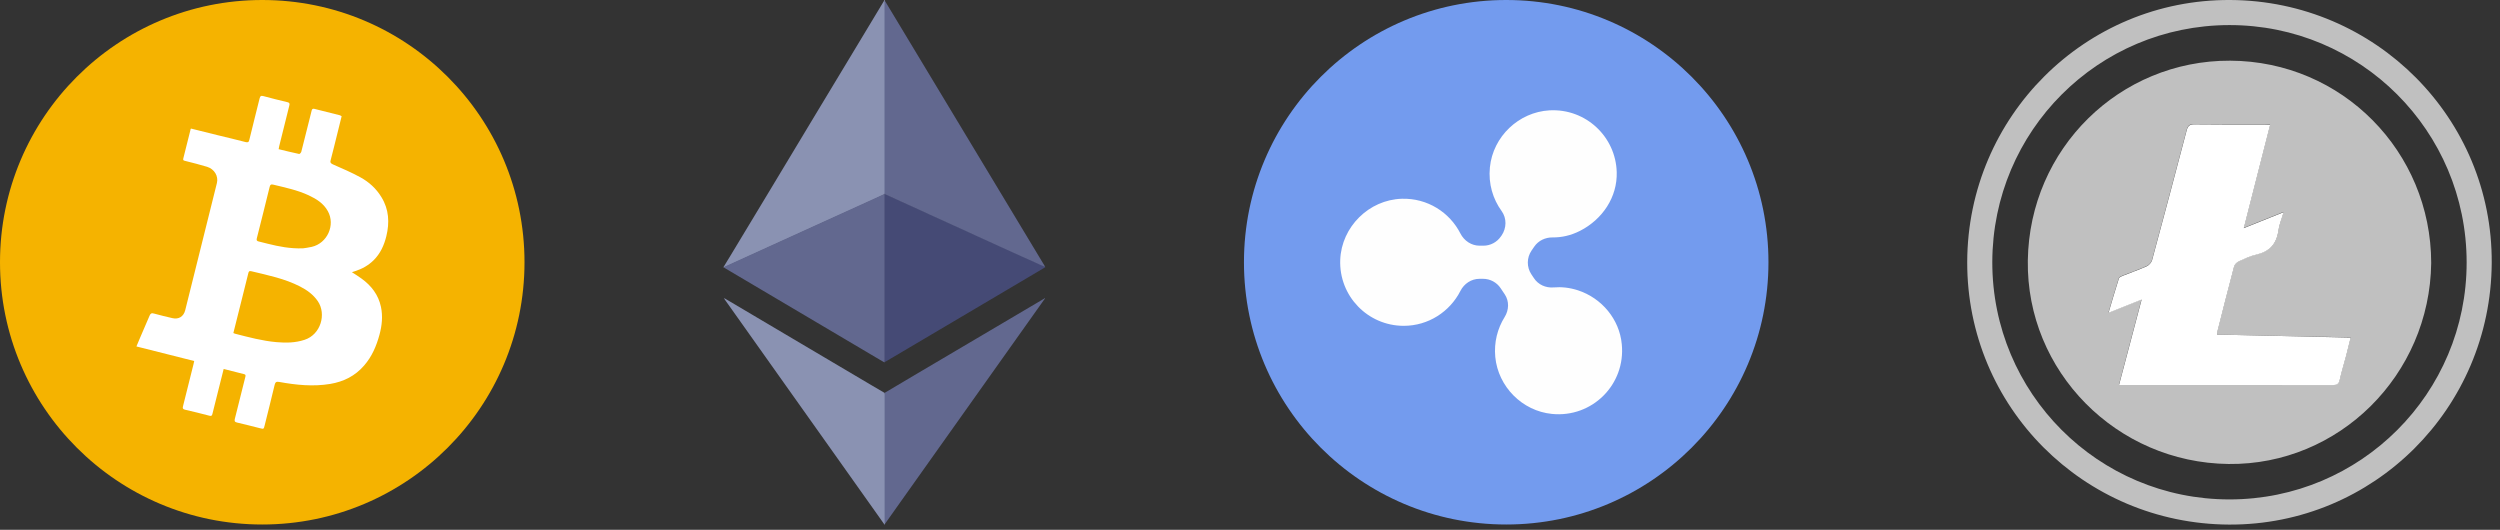 <svg width="302" height="64" viewBox="0 0 302 64" fill="none" xmlns="http://www.w3.org/2000/svg">
<rect x="0" y="0" width="302" height="64" fill="#333333" stroke="none"/>
<g clip-path="url(#clip0)">
<path d="M31.68 63.36C49.176 63.36 63.36 49.176 63.36 31.68C63.36 14.184 49.176 0 31.68 0C14.184 0 0 14.184 0 31.68C0 49.176 14.184 63.36 31.68 63.36Z" fill="#F5B300"/>
<path d="M23.07 15.53C24.16 15.8 25.25 16.07 26.33 16.34C27.44 16.61 28.55 16.87 29.66 17.16C29.94 17.23 30.05 17.19 30.12 16.89C30.52 15.22 30.95 13.56 31.36 11.89C31.43 11.61 31.53 11.53 31.82 11.61C32.78 11.87 33.74 12.11 34.71 12.34C34.98 12.4 35.01 12.51 34.95 12.75C34.54 14.38 34.13 16.02 33.73 17.65C33.7 17.76 33.69 17.87 33.66 18.02C34.5 18.22 35.32 18.43 36.14 18.6C36.21 18.61 36.37 18.44 36.4 18.32C36.73 17.05 37.04 15.78 37.36 14.51C37.46 14.12 37.55 13.74 37.65 13.35C37.69 13.17 37.79 13.1 37.98 13.15C39 13.41 40.02 13.66 41.04 13.92C41.12 13.94 41.18 13.99 41.27 14.04C40.96 15.3 40.65 16.54 40.34 17.79C40.21 18.3 40.09 18.81 39.95 19.32C39.86 19.61 39.93 19.73 40.22 19.86C41.33 20.35 42.46 20.83 43.52 21.41C44.57 21.98 45.45 22.78 46.08 23.82C46.99 25.3 47.07 26.89 46.67 28.53C46.4 29.63 45.95 30.63 45.13 31.44C44.5 32.06 43.75 32.48 42.91 32.75C42.79 32.79 42.67 32.83 42.51 32.88C42.92 33.15 43.31 33.38 43.67 33.65C44.86 34.51 45.71 35.61 46.02 37.07C46.26 38.21 46.14 39.33 45.84 40.44C45.47 41.8 44.93 43.07 43.99 44.15C42.9 45.42 41.5 46.11 39.88 46.38C37.82 46.72 35.77 46.51 33.74 46.14C33.39 46.08 33.26 46.15 33.18 46.48C32.79 48.12 32.38 49.75 31.97 51.39C31.86 51.84 31.86 51.84 31.41 51.73C30.48 51.5 29.55 51.25 28.62 51.04C28.33 50.97 28.31 50.84 28.37 50.59C28.79 48.91 29.2 47.24 29.63 45.56C29.67 45.39 29.71 45.25 29.5 45.2C28.69 44.99 27.87 44.78 27.02 44.57C26.79 45.49 26.57 46.39 26.34 47.28C26.11 48.19 25.88 49.09 25.66 50C25.61 50.22 25.53 50.28 25.3 50.22C24.32 49.96 23.33 49.72 22.34 49.49C22.08 49.43 22.04 49.31 22.11 49.06C22.54 47.38 22.95 45.7 23.37 44.02C23.4 43.9 23.42 43.77 23.46 43.61C21.13 43.02 18.83 42.44 16.48 41.85C16.64 41.46 16.79 41.12 16.93 40.78C17.31 39.9 17.7 39.02 18.07 38.13C18.18 37.86 18.32 37.79 18.61 37.88C19.34 38.08 20.08 38.26 20.82 38.43C21.58 38.61 22.17 38.25 22.37 37.49C23.65 32.37 24.93 27.24 26.2 22.12C26.41 21.29 25.91 20.43 25.02 20.15C24.15 19.88 23.26 19.67 22.38 19.44C22.23 19.4 22.08 19.39 22.14 19.15C22.43 18.01 22.71 16.86 23 15.72C23 15.63 23.03 15.59 23.07 15.53ZM28.19 40.23C28.29 40.27 28.36 40.31 28.42 40.32C30.06 40.74 31.69 41.18 33.39 41.33C34.54 41.43 35.67 41.42 36.79 41.05C38.74 40.42 39.46 37.95 38.39 36.38C37.85 35.59 37.09 35.04 36.25 34.61C34.4 33.66 32.38 33.25 30.38 32.77C30.11 32.7 30.04 32.79 29.99 33.03C29.76 34 29.51 34.96 29.27 35.92C28.91 37.34 28.55 38.77 28.19 40.23ZM36.59 30C36.84 29.96 37.26 29.92 37.66 29.82C39.54 29.39 40.54 27.18 39.6 25.5C39.08 24.56 38.22 24.03 37.28 23.59C35.92 22.96 34.47 22.66 33.03 22.31C32.75 22.24 32.64 22.3 32.57 22.59C32.06 24.66 31.55 26.73 31.02 28.8C30.96 29.04 31.04 29.12 31.25 29.17C31.63 29.26 32 29.36 32.37 29.45C33.7 29.78 35.04 30.05 36.59 30Z" fill="white"/>
</g>
<g clip-path="url(#clip1)">
<path d="M106.89 0.05C106.89 0.06 106.89 0.08 106.89 0.09C106.92 0.26 106.92 0.44 106.92 0.61C106.92 8.06 106.92 15.51 106.92 22.96C106.92 23.09 106.93 23.22 106.91 23.35C106.89 23.48 106.78 23.52 106.68 23.57C106.03 23.88 105.37 24.17 104.72 24.47C103.79 24.89 102.87 25.31 101.94 25.73C100.84 26.23 99.73 26.73 98.63 27.23C97.72 27.64 96.81 28.06 95.91 28.47C94.83 28.96 93.74 29.46 92.65 29.95C91.73 30.37 90.81 30.79 89.89 31.21C89.14 31.55 88.39 31.89 87.64 32.23C87.58 32.26 87.52 32.28 87.45 32.28C87.43 32.28 87.41 32.27 87.4 32.26C87.69 31.79 87.98 31.32 88.26 30.85C89.89 28.15 91.51 25.46 93.14 22.76C94.89 19.86 96.63 16.97 98.37 14.07C99.98 11.39 101.6 8.71 103.22 6.03C104.4 4.08 105.57 2.12 106.75 0.17C106.78 0.12 106.82 0.08 106.82 0.01C106.83 0.01 106.85 0.01 106.86 0.01C106.87 0.01 106.89 0.03 106.89 0.05Z" fill="#8A92B2"/>
<path d="M126.24 32.24L126.26 32.23L126.27 32.24C126.27 32.25 126.27 32.27 126.27 32.28C124.73 33.19 123.18 34.11 121.64 35.02C116.78 37.89 111.93 40.76 107.07 43.63C107.01 43.66 106.96 43.69 106.9 43.72C106.81 43.71 106.81 43.64 106.8 43.58C106.79 43.49 106.79 43.4 106.79 43.31C106.79 36.82 106.79 30.34 106.79 23.85C106.79 23.74 106.78 23.63 106.81 23.52C106.85 23.39 106.94 23.43 107.03 23.47C107.45 23.66 107.87 23.85 108.29 24.04C109.52 24.6 110.76 25.16 111.99 25.72C113.05 26.2 114.11 26.69 115.17 27.17C116.24 27.66 117.32 28.15 118.39 28.63C119.32 29.05 120.24 29.47 121.17 29.89C122.1 30.31 123.02 30.73 123.95 31.15C124.67 31.48 125.39 31.81 126.11 32.13C126.16 32.16 126.19 32.21 126.24 32.24Z" fill="#454A75"/>
<path d="M106.9 63.29C106.89 63.32 106.88 63.34 106.86 63.37C106.85 63.37 106.83 63.37 106.82 63.37C106.82 63.31 106.77 63.27 106.74 63.22C104.79 60.47 102.83 57.71 100.88 54.96C98.88 52.14 96.88 49.33 94.88 46.51C92.95 43.79 91.02 41.07 89.09 38.35C88.58 37.64 88.08 36.92 87.57 36.21C87.53 36.16 87.5 36.1 87.45 36.03C87.54 36.03 87.6 36.08 87.65 36.11C90.38 37.72 93.1 39.33 95.83 40.95C98.97 42.81 102.11 44.66 105.25 46.52C105.78 46.83 106.31 47.14 106.84 47.45C106.9 47.5 106.9 47.57 106.91 47.64C106.92 47.73 106.91 47.82 106.91 47.91C106.91 52.88 106.91 57.85 106.91 62.82C106.92 62.98 106.93 63.13 106.9 63.29Z" fill="#8A92B2"/>
<path d="M87.41 32.25C87.43 32.25 87.44 32.25 87.46 32.25C87.47 32.27 87.46 32.28 87.45 32.29C87.43 32.29 87.4 32.29 87.38 32.28C87.38 32.27 87.38 32.25 87.38 32.24C87.38 32.25 87.39 32.25 87.41 32.25Z" fill="#808080"/>
<path d="M106.89 0.05C106.87 0.04 106.86 0.03 106.86 0C106.87 0 106.89 0 106.9 0C106.9 0.02 106.9 0.03 106.89 0.05Z" fill="white"/>
<path d="M87.44 32.29C87.44 32.28 87.45 32.26 87.45 32.25C88.45 31.8 89.44 31.34 90.44 30.89C91.73 30.3 93.02 29.72 94.31 29.13C95.3 28.68 96.29 28.23 97.28 27.78C98.72 27.13 100.16 26.47 101.59 25.82C102.57 25.37 103.56 24.92 104.54 24.48C105.24 24.16 105.94 23.84 106.64 23.52C106.71 23.49 106.78 23.46 106.84 23.41C106.86 23.42 106.86 23.44 106.85 23.46C106.85 23.53 106.85 23.6 106.85 23.67C106.85 30.27 106.85 36.87 106.85 43.47C106.85 43.56 106.81 43.65 106.89 43.73C106.82 43.81 106.77 43.74 106.72 43.71C106.44 43.55 106.16 43.38 105.88 43.22C99.79 39.62 93.69 36.02 87.6 32.41C87.56 32.37 87.5 32.33 87.44 32.29Z" fill="#62688F"/>
<path d="M126.19 36.02C126.2 36.02 126.21 36.02 126.23 36.02C126.23 36.1 126.17 36.15 126.13 36.2C120.33 44.37 114.53 52.54 108.72 60.72C108.11 61.58 107.5 62.43 106.9 63.29C106.87 63.27 106.86 63.24 106.86 63.21C106.86 63.15 106.86 63.09 106.86 63.04C106.86 57.94 106.86 52.85 106.86 47.75C106.86 47.65 106.86 47.56 106.86 47.46C108.17 46.68 109.48 45.91 110.79 45.13C115.89 42.12 120.99 39.11 126.09 36.1C126.12 36.07 126.15 36.05 126.19 36.02Z" fill="#62688F"/>
<path d="M106.86 23.46C106.86 23.44 106.86 23.43 106.85 23.41C106.85 23.35 106.85 23.28 106.85 23.22C106.85 15.59 106.85 7.96 106.85 0.33C106.85 0.25 106.82 0.16 106.89 0.09C113.28 10.69 119.67 21.3 126.06 31.9C126.13 32.01 126.21 32.11 126.24 32.24C125.81 32.07 125.4 31.87 124.98 31.68C124.47 31.45 123.95 31.22 123.44 30.99C123.12 30.84 122.79 30.69 122.47 30.55C121.93 30.31 121.4 30.07 120.86 29.82C120.55 29.68 120.24 29.53 119.92 29.39C119.23 29.08 118.54 28.77 117.85 28.45C117.5 28.29 117.15 28.12 116.79 27.96C116.29 27.73 115.79 27.51 115.29 27.28C114.99 27.15 114.68 27 114.37 26.86C113.68 26.55 112.99 26.24 112.3 25.92C111.95 25.76 111.6 25.59 111.24 25.43C110.74 25.2 110.24 24.98 109.74 24.75C109.4 24.6 109.07 24.44 108.73 24.29C108.12 24.01 107.52 23.74 106.91 23.46C106.9 23.46 106.88 23.46 106.86 23.46Z" fill="#62688F"/>
</g>
<g clip-path="url(#clip2)">
<path d="M181.95 63.36C199.446 63.36 213.63 49.176 213.63 31.68C213.63 14.184 199.446 0 181.95 0C164.454 0 150.27 14.184 150.27 31.68C150.27 49.176 164.454 63.36 181.95 63.36Z" fill="#739BEE"/>
<path d="M190.62 35.07C189.6 34.74 188.62 34.64 187.68 34.72C186.73 34.8 185.81 34.39 185.29 33.59L184.99 33.14C184.41 32.27 184.42 31.13 185.01 30.27L185.34 29.79C185.84 29.06 186.68 28.67 187.56 28.68C188.61 28.69 189.72 28.47 190.88 27.88C193.57 26.5 195.39 23.82 195.3 20.79C195.18 16.5 191.55 13.09 187.18 13.33C183.46 13.54 180.35 16.5 179.98 20.21C179.78 22.2 180.34 24.04 181.4 25.5C182.03 26.37 182 27.56 181.39 28.45L181.31 28.56C180.83 29.26 180.04 29.68 179.19 29.68H178.74C177.75 29.68 176.87 29.09 176.42 28.21C175.12 25.65 172.43 23.92 169.34 24.01C165.36 24.13 162.06 27.41 161.9 31.38C161.73 35.76 165.23 39.36 169.57 39.36C172.56 39.36 175.15 37.64 176.42 35.14C176.87 34.26 177.74 33.68 178.73 33.68H179.15C180.01 33.68 180.81 34.11 181.28 34.82L181.77 35.55C182.33 36.38 182.29 37.45 181.76 38.3C180.9 39.68 180.46 41.35 180.63 43.13C180.98 46.71 183.88 49.64 187.46 50C192.33 50.5 196.4 46.44 195.91 41.57C195.63 38.57 193.49 36.01 190.62 35.07Z" fill="#FEFEFE"/>
</g>
<g clip-path="url(#clip3)">
<path d="M269.27 63.37C251.69 63.28 237.59 49.14 237.64 31.64C237.69 14.07 251.91 -0.09 269.41 -6.16234e-05C286.97 0.09 301.11 14.31 301 31.76C300.9 49.34 286.73 63.45 269.27 63.37ZM297.97 31.69C297.96 15.82 285.13 3 269.28 3.03C253.46 3.06 240.71 15.82 240.67 31.64C240.64 47.49 253.47 60.34 269.33 60.33C285.17 60.33 297.98 47.51 297.97 31.69Z" fill="#C0C0C0"/>
<path d="M293.69 31.77C293.52 45.32 282.55 56.2 269.21 56.05C255.66 55.89 244.77 44.85 244.96 31.48C245.15 17.95 256.05 7.28 269.4 7.33C282.94 7.39 293.67 18.31 293.69 31.77ZM267.82 40.42C267.82 40.28 267.81 40.21 267.82 40.14C268.5 37.48 269.16 34.81 269.87 32.16C269.94 31.91 270.21 31.65 270.46 31.53C271.14 31.22 271.83 30.9 272.55 30.73C274.14 30.37 275.01 29.45 275.22 27.83C275.32 27.12 275.61 26.43 275.85 25.6C274.18 26.27 272.68 26.87 271.04 27.53C272.13 23.27 273.16 19.2 274.22 15.06C273.91 15.04 273.7 15.01 273.48 15.01C270.68 15.01 267.88 15.03 265.08 14.99C264.46 14.98 264.27 15.21 264.13 15.76C262.76 20.98 261.37 26.2 259.96 31.41C259.88 31.7 259.59 32.02 259.31 32.14C258.39 32.56 257.43 32.89 256.49 33.26C256.3 33.34 256.01 33.44 255.96 33.59C255.53 34.93 255.14 36.28 254.7 37.76C256.09 37.2 257.33 36.71 258.7 36.16C257.77 39.67 256.88 43.03 255.97 46.48C258 46.48 259.9 46.48 261.8 46.48C268.46 46.48 275.13 46.47 281.79 46.49C282.29 46.49 282.51 46.36 282.63 45.85C282.85 44.86 283.15 43.89 283.41 42.92C283.59 42.23 283.76 41.53 283.95 40.75C278.52 40.66 273.18 40.54 267.82 40.42Z" fill="#C0C0C0"/>
<path d="M267.82 40.42C273.17 40.54 278.52 40.66 283.96 40.78C283.77 41.56 283.6 42.26 283.42 42.95C283.16 43.93 282.86 44.9 282.64 45.88C282.53 46.39 282.3 46.52 281.8 46.52C275.14 46.5 268.47 46.51 261.81 46.51C259.91 46.51 258 46.51 255.98 46.51C256.89 43.06 257.78 39.7 258.71 36.19C257.34 36.74 256.1 37.23 254.71 37.79C255.15 36.31 255.54 34.96 255.97 33.62C256.02 33.47 256.3 33.37 256.5 33.29C257.44 32.91 258.4 32.58 259.32 32.17C259.59 32.05 259.89 31.72 259.97 31.44C261.38 26.23 262.77 21.01 264.14 15.79C264.28 15.24 264.48 15.01 265.09 15.02C267.89 15.06 270.69 15.04 273.49 15.04C273.7 15.04 273.91 15.07 274.23 15.09C273.18 19.23 272.14 23.3 271.05 27.56C272.69 26.9 274.19 26.3 275.86 25.63C275.62 26.46 275.32 27.15 275.23 27.86C275.01 29.48 274.14 30.4 272.56 30.76C271.84 30.92 271.15 31.25 270.47 31.56C270.22 31.67 269.95 31.94 269.88 32.19C269.17 34.84 268.51 37.51 267.83 40.17C267.81 40.21 267.82 40.28 267.82 40.42Z" fill="white"/>
</g>
<defs>
<clipPath id="clip0">
<rect width="63.37" height="63.37" fill="white"/>
</clipPath>
<clipPath id="clip1">
<rect width="38.9" height="63.37" fill="white" transform="translate(87.37)"/>
</clipPath>
<clipPath id="clip2">
<rect width="63.37" height="63.37" fill="white" transform="translate(150.27)"/>
</clipPath>
<clipPath id="clip3">
<rect width="63.37" height="63.37" fill="white" transform="translate(237.64)"/>
</clipPath>
</defs>
</svg>
